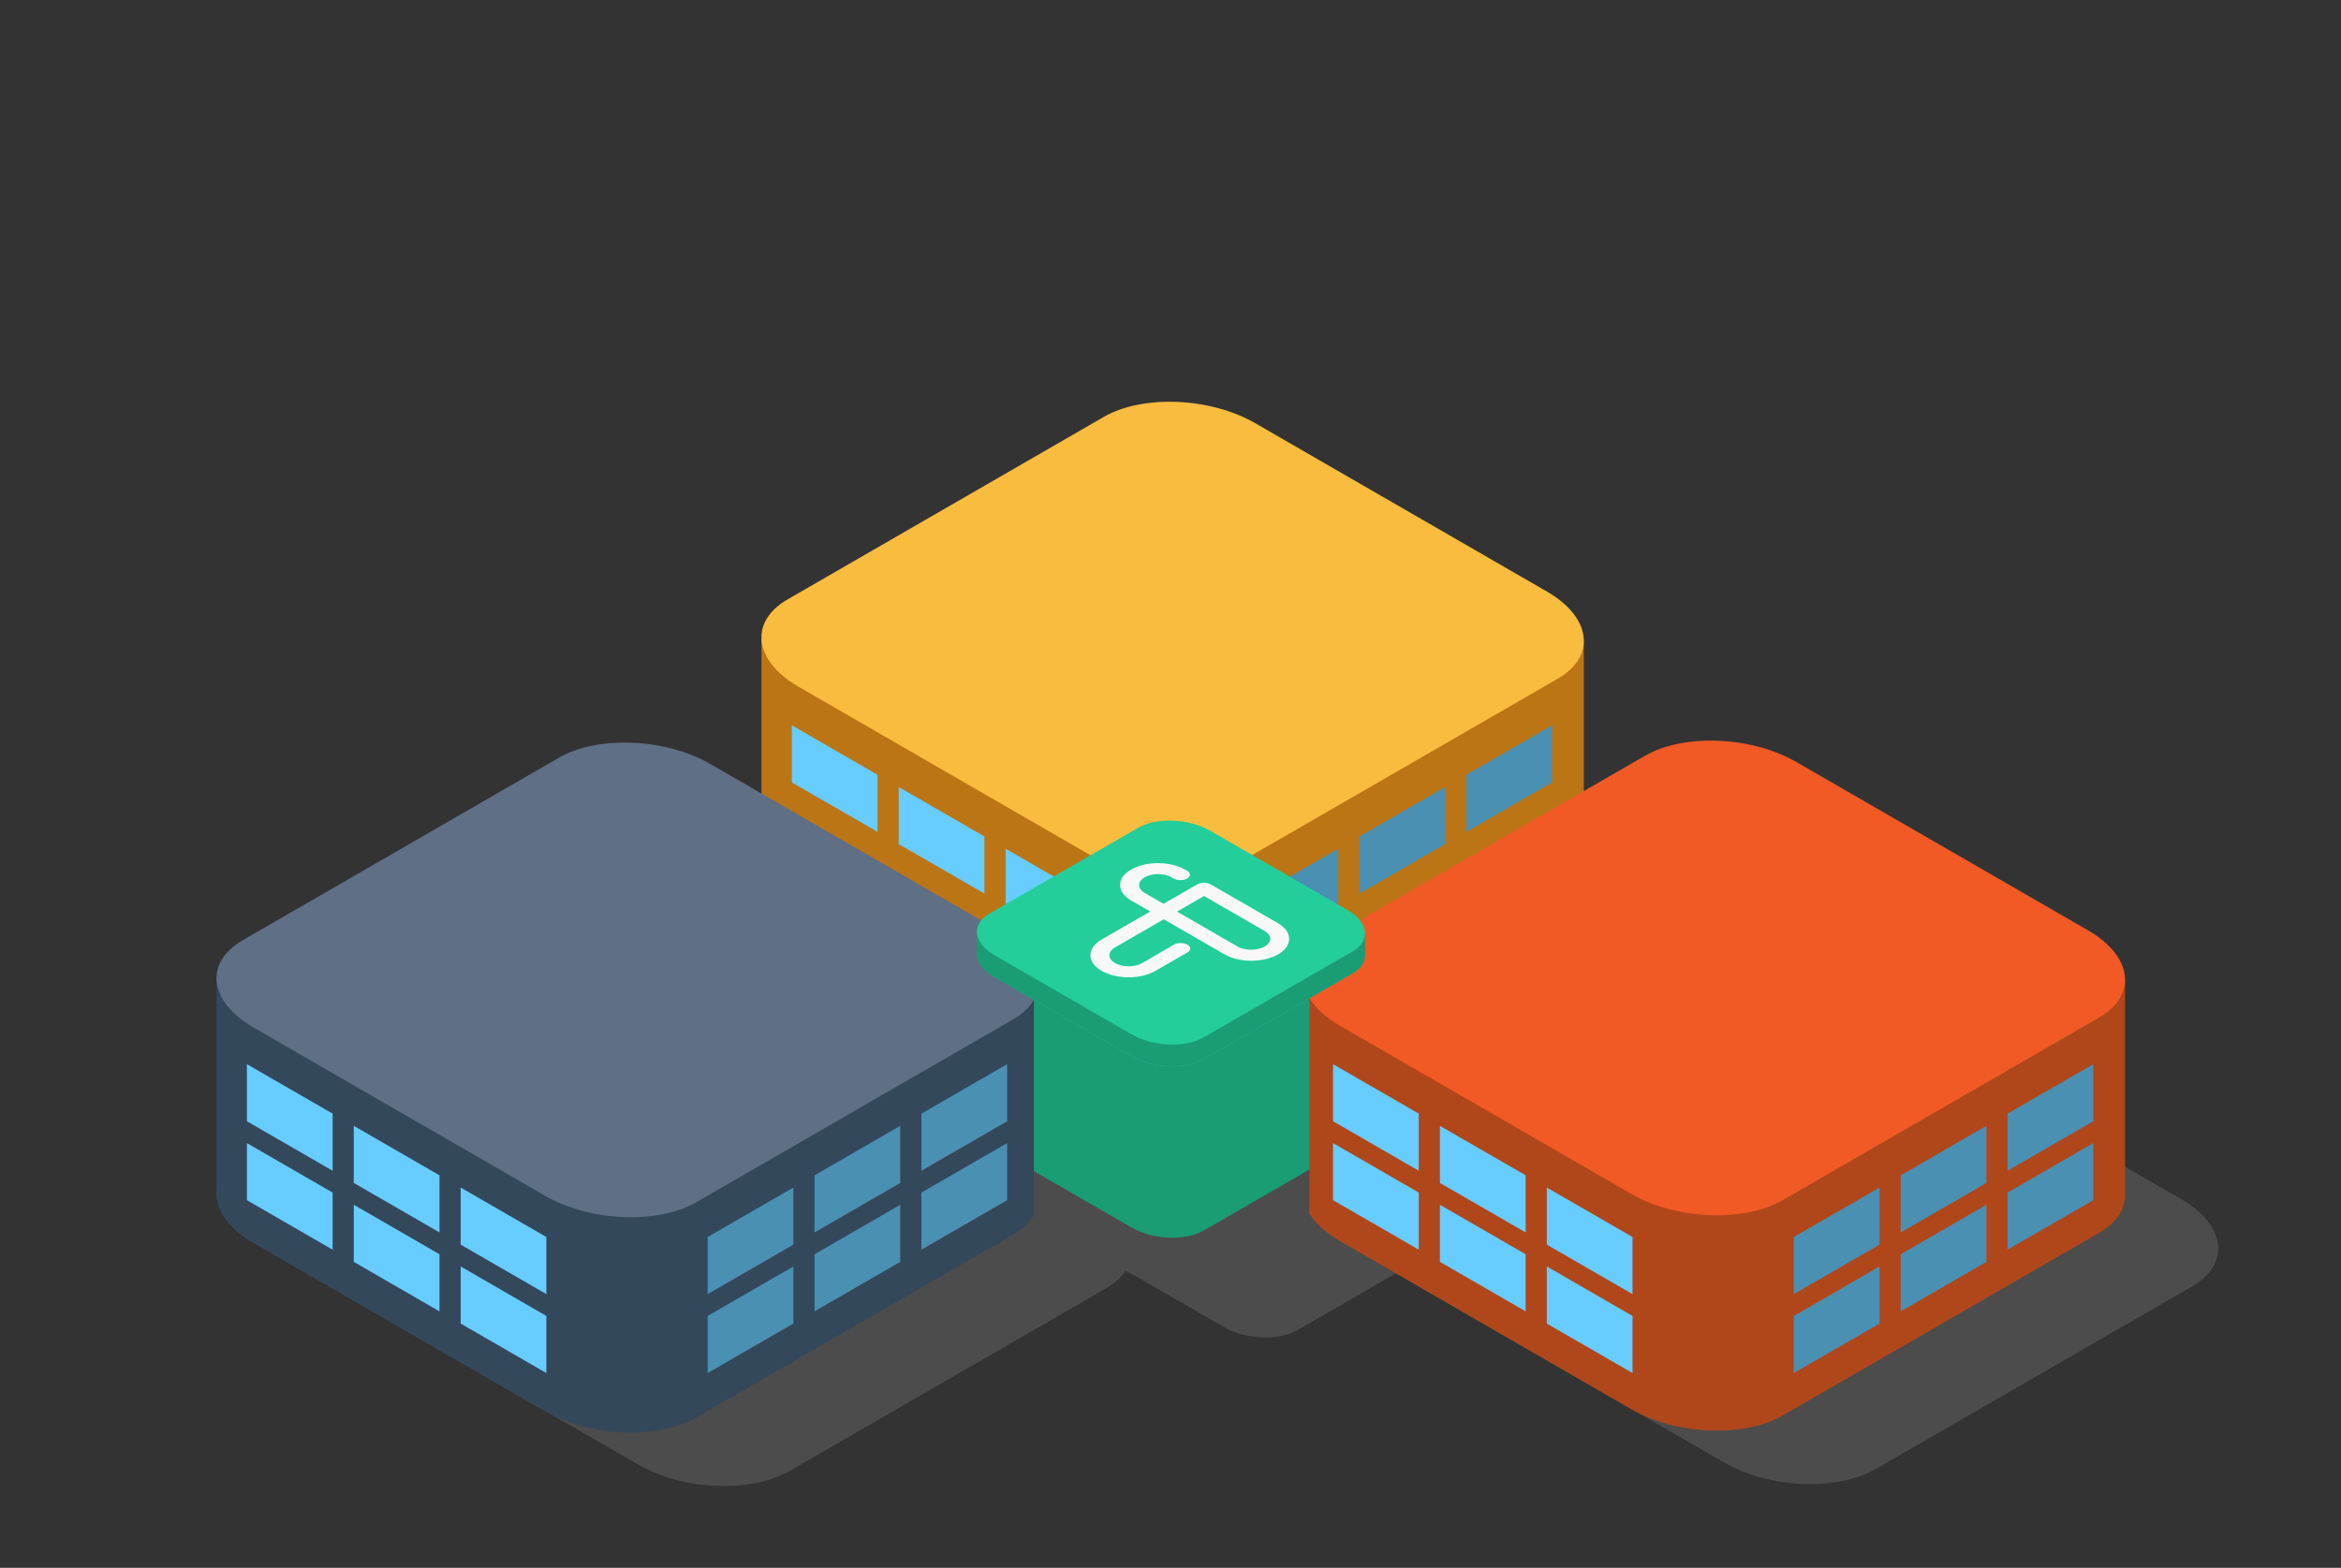 <?xml version="1.0" encoding="UTF-8"?><svg xmlns="http://www.w3.org/2000/svg" viewBox="0 0 1761.06 1179.77"><rect x="0" y="0" width="1761.06" height="1179.77" fill="#333333" stroke="none"/><defs><style>.cls-1{fill:#bb7515;}.cls-1,.cls-2,.cls-3,.cls-4,.cls-5,.cls-6,.cls-7,.cls-8,.cls-9,.cls-10,.cls-11,.cls-12{stroke-width:0px;}.cls-2{fill:#f8f8f8;}.cls-3{fill:#666;mix-blend-mode:multiply;opacity:.5;}.cls-4{fill:#5f6f85;}.cls-5{fill:#1a9c75;}.cls-6{fill:#4990b3;}.cls-7{fill:#34485c;}.cls-8{fill:#b0471b;}.cls-9{fill:#23ce9a;}.cls-10{fill:#f15a24;}.cls-11{fill:#fabc3e;}.cls-12{fill:#67ccff;}.cls-13{isolation:isolate;}</style></defs><g class="cls-13"><g id="Intercompany_logistics"><path class="cls-3" d="M1640.79,902.34l-219.4-126.67c-1.66-.96-3.36-1.87-5.1-2.74l-64.94-37.49c-27.25-15.73-65.8-20.11-94.98-12.29l-16-9.24,1.45-.84c29.17-16.84,25.51-46.26-8.17-65.71l-219.4-126.67c-1.35-.78-2.77-1.48-4.17-2.21l-65.87-38.03c-33.68-19.45-84.64-21.56-113.81-4.72l-237.89,137.34c-29.17,16.84-25.51,46.26,8.17,65.71l12.31,7.11-83.75,48.35c-33.56-16.9-81.01-18.08-108.76-2.05l-237.89,137.34c-29.17,16.84-25.51,46.26,8.17,65.71l219.4,126.67c1.35.78,2.77,1.48,4.17,2.2l65.88,38.03c33.68,19.45,84.64,21.56,113.81,4.72l237.89-137.34c6.73-3.88,11.67-8.44,14.93-13.39l3.88,2.24c1.13.65,2.31,1.26,3.52,1.83l66.52,38.41c16.36,9.45,41.11,10.47,55.28,2.29l74.04-42.75,177.15,102.28c1.35.78,2.77,1.48,4.17,2.21l65.87,38.03c33.68,19.45,84.64,21.56,113.81,4.72l237.89-137.34c29.17-16.84,25.51-46.26-8.17-65.71Z"/><path class="cls-1" d="M1191.47,482.25l-618.64-1.56v162.03h0c.53,12.58,9.95,25.72,27.84,36.06l219.4,126.67c5.02,2.9,10.45,5.36,16.11,7.48l20.01-11.56c13.9-8.02,38.17-7.02,54.21,2.25l16.97,9.8c2.26-1,4.45-2.07,6.51-3.26l237.89-137.34c13.22-7.63,19.67-17.85,19.67-28.54h.02v-162.03Z"/><path class="cls-11" d="M1163.6,445.08l-219.4-126.67c-33.68-19.45-84.64-21.56-113.81-4.72l-237.89,137.34c-29.17,16.84-25.51,46.26,8.17,65.71l219.4,126.67c5.02,2.9,10.45,5.36,16.11,7.48l20.01-11.56c13.9-8.02,38.17-7.02,54.21,2.25l16.97,9.8c2.26-1,4.45-2.07,6.51-3.26l237.89-137.34c29.17-16.84,25.51-46.26-8.17-65.71Z"/><polygon class="cls-12" points="660.13 625.99 595.66 588.76 595.66 545.79 660.13 583.02 660.13 625.99"/><polygon class="cls-12" points="740.54 672.4 676.07 635.18 676.07 592.21 740.54 629.43 740.54 672.4"/><polygon class="cls-12" points="820.94 718.82 756.47 681.6 756.47 638.63 820.94 675.85 820.94 718.82"/><polygon class="cls-6" points="1103.09 625.99 1167.56 588.76 1167.56 545.79 1103.09 583.02 1103.09 625.99"/><polygon class="cls-6" points="1022.68 672.4 1087.15 635.18 1087.15 592.21 1022.68 629.43 1022.68 672.4"/><polygon class="cls-6" points="942.27 718.82 1006.75 681.6 1006.75 638.63 942.27 675.85 942.27 718.82"/><path class="cls-5" d="M1026.83,703.85l-291.96-1.45v144.08h.03c0,6.15,4.46,12.64,13.24,17.7l103.15,59.55c16.04,9.26,40.31,10.27,54.21,2.25l111.95-64.63c6.29-3.63,9.35-8.5,9.35-13.6h.03v-143.91Z"/><path class="cls-9" d="M851.3,794.83l-103.15-59.55c-16.04-9.26-17.79-23.28-3.89-31.3l111.95-64.63c13.89-8.02,38.16-7.02,54.21,2.25l103.15,59.55c16.04,9.26,17.79,23.28,3.89,31.3l-111.95,64.63c-13.89,8.02-38.16,7.02-54.21-2.25Z"/><path class="cls-7" d="M162.89,736.05v162.03h.02c0,12.91,9.42,26.53,27.84,37.16l219.4,126.67c33.68,19.45,84.64,21.56,113.81,4.72l237.89-137.34c7.4-4.27,12.68-9.36,15.9-14.88v-162.04l-614.86-16.32Z"/><path class="cls-4" d="M748.15,735.28c-16.04-9.26-17.79-23.28-3.89-31.3l6.82-3.94-216.79-125.17c-33.68-19.45-84.64-21.56-113.81-4.72l-237.89,137.34c-29.17,16.84-25.51,46.26,8.17,65.71l219.4,126.67c33.68,19.45,84.64,21.56,113.81,4.72l237.89-137.34c7.4-4.27,12.68-9.36,15.9-14.88l-29.61-17.09Z"/><path class="cls-8" d="M1598.61,737.93l-613.55,13.22v162.04c4.57,7.38,12.18,14.48,22.77,20.59l219.4,126.67c33.68,19.45,84.64,21.56,113.81,4.72l237.89-137.34c12.93-7.47,19.4-17.41,19.67-27.85h.01v-162.03Z"/><path class="cls-10" d="M1570.75,700.07l-219.4-126.67c-33.68-19.45-84.64-21.56-113.81-4.72l-226.71,130.89,2.73,1.58c16.04,9.26,17.79,23.28,3.89,31.3l-32.4,18.7c4.57,7.38,12.18,14.48,22.77,20.59l219.4,126.67c33.68,19.45,84.64,21.56,113.81,4.72l237.89-137.34c29.17-16.84,25.51-46.26-8.17-65.71Z"/><path class="cls-5" d="M1026.83,702.39l-291.96-1.45v16.63h.03c0,6.15,4.46,12.64,13.24,17.7l103.15,59.55c16.04,9.26,40.31,10.27,54.21,2.25l111.95-64.63c6.29-3.63,9.35-8.5,9.35-13.6h.03v-16.46Z"/><path class="cls-9" d="M851.3,778.37l-103.15-59.55c-16.04-9.26-17.79-23.28-3.89-31.3l111.95-64.63c13.89-8.02,38.16-7.02,54.21,2.25l103.15,59.55c16.04,9.26,17.79,23.28,3.89,31.3l-111.95,64.63c-13.89,8.02-38.16,7.02-54.21-2.25Z"/><polygon class="cls-12" points="1067.28 880.97 1002.81 843.75 1002.81 800.78 1067.28 838 1067.28 880.97"/><polygon class="cls-12" points="1147.69 927.39 1083.22 890.17 1083.22 847.2 1147.69 884.42 1147.69 927.39"/><polygon class="cls-12" points="1228.09 973.81 1163.62 936.59 1163.62 893.62 1228.09 930.84 1228.09 973.81"/><polygon class="cls-12" points="1067.28 940.37 1002.81 903.14 1002.81 860.18 1067.28 897.4 1067.28 940.37"/><polygon class="cls-12" points="1147.69 986.79 1083.22 949.56 1083.22 906.59 1147.69 943.82 1147.69 986.79"/><polygon class="cls-12" points="1228.09 1033.21 1163.62 995.98 1163.62 953.01 1228.09 990.24 1228.09 1033.21"/><polygon class="cls-6" points="1510.23 880.97 1574.7 843.75 1574.7 800.78 1510.23 838 1510.23 880.97"/><polygon class="cls-6" points="1429.83 927.39 1494.3 890.17 1494.3 847.2 1429.83 884.42 1429.83 927.39"/><polygon class="cls-6" points="1349.42 973.81 1413.89 936.59 1413.89 893.62 1349.42 930.84 1349.42 973.81"/><polygon class="cls-6" points="1510.23 940.37 1574.7 903.14 1574.7 860.18 1510.23 897.4 1510.23 940.37"/><polygon class="cls-6" points="1429.83 986.79 1494.3 949.56 1494.3 906.59 1429.83 943.82 1429.83 986.79"/><polygon class="cls-6" points="1349.42 1033.21 1413.89 995.98 1413.89 953.01 1349.42 990.24 1349.42 1033.21"/><polygon class="cls-12" points="250.21 880.97 185.74 843.75 185.74 800.78 250.21 838 250.21 880.97"/><polygon class="cls-12" points="330.62 927.39 266.15 890.17 266.15 847.2 330.62 884.42 330.62 927.39"/><polygon class="cls-12" points="411.02 973.81 346.55 936.59 346.55 893.62 411.02 930.84 411.02 973.81"/><polygon class="cls-12" points="250.21 940.37 185.74 903.14 185.74 860.18 250.21 897.4 250.21 940.37"/><polygon class="cls-12" points="330.62 986.79 266.15 949.56 266.15 906.59 330.62 943.82 330.62 986.79"/><polygon class="cls-12" points="411.02 1033.21 346.55 995.98 346.55 953.01 411.02 990.24 411.02 1033.21"/><polygon class="cls-6" points="693.16 880.97 757.63 843.75 757.63 800.78 693.16 838 693.16 880.97"/><polygon class="cls-6" points="612.76 927.39 677.23 890.17 677.23 847.2 612.76 884.42 612.76 927.39"/><polygon class="cls-6" points="532.35 973.81 596.82 936.59 596.82 893.62 532.35 930.84 532.35 973.81"/><polygon class="cls-6" points="693.16 940.37 757.63 903.14 757.63 860.18 693.16 897.4 693.16 940.37"/><polygon class="cls-6" points="612.76 986.79 677.23 949.56 677.23 906.59 612.76 943.82 612.76 986.79"/><polygon class="cls-6" points="532.35 1033.21 596.82 995.98 596.82 953.01 532.35 990.24 532.35 1033.21"/></g><g id="T-box_logo"><path class="cls-2" d="M969.8,706.49c-.02-4.39-3-8.66-8.4-11.78l-50.62-29.22c-2.81-1.62-7.34-1.63-10.13-.02l-25.36,14.64-14.2-8.2c-2.75-1.59-4.14-3.73-4.15-5.92-.01-2.19,1.45-4.26,4.19-5.84s6.32-2.43,10.12-2.42c3.8,0,7.39.87,10.15,2.46l1.53.88c2.81,1.62,7.34,1.63,10.13.02,2.79-1.61,2.78-4.23-.03-5.85l-1.53-.88c-5.4-3.12-12.8-4.84-20.4-4.85-7.6-.01-14.77,1.68-20.14,4.78-5.37,3.1-8.41,7.3-8.38,11.69.02,4.39,3.11,8.6,8.51,11.72l14.2,8.2-36.73,21.2h0c-5.37,3.1-8.3,7.36-8.28,11.75.02,4.39,3,8.54,8.4,11.66,5.4,3.12,12.69,4.9,20.29,4.91,7.6.01,14.87-1.74,20.24-4.84l24.04-13.88c2.79-1.61,2.78-4.23-.03-5.85-2.81-1.62-7.34-1.63-10.13-.02l-23.94,13.94h0c-2.74,1.58-6.43,2.37-10.23,2.36-3.8,0-7.39-.87-10.15-2.46s-4.24-3.66-4.25-5.86c-.01-2.19,1.45-4.26,4.19-5.84l36.73-21.2,45.53,26.29h0c5.4,3.12,12.69,4.9,20.29,4.91,7.6.01,14.87-1.74,20.24-4.84,5.37-3.1,8.3-7.24,8.28-11.63ZM941.24,714.67c-3.8,0-7.5-.81-10.25-2.4h0s-45.53-26.29-45.53-26.29l20.31-11.73,45.53,26.29c2.75,1.59,4.24,3.66,4.25,5.86.01,2.19-1.56,4.32-4.19,5.84s-6.32,2.43-10.12,2.42Z"/></g></g></svg>